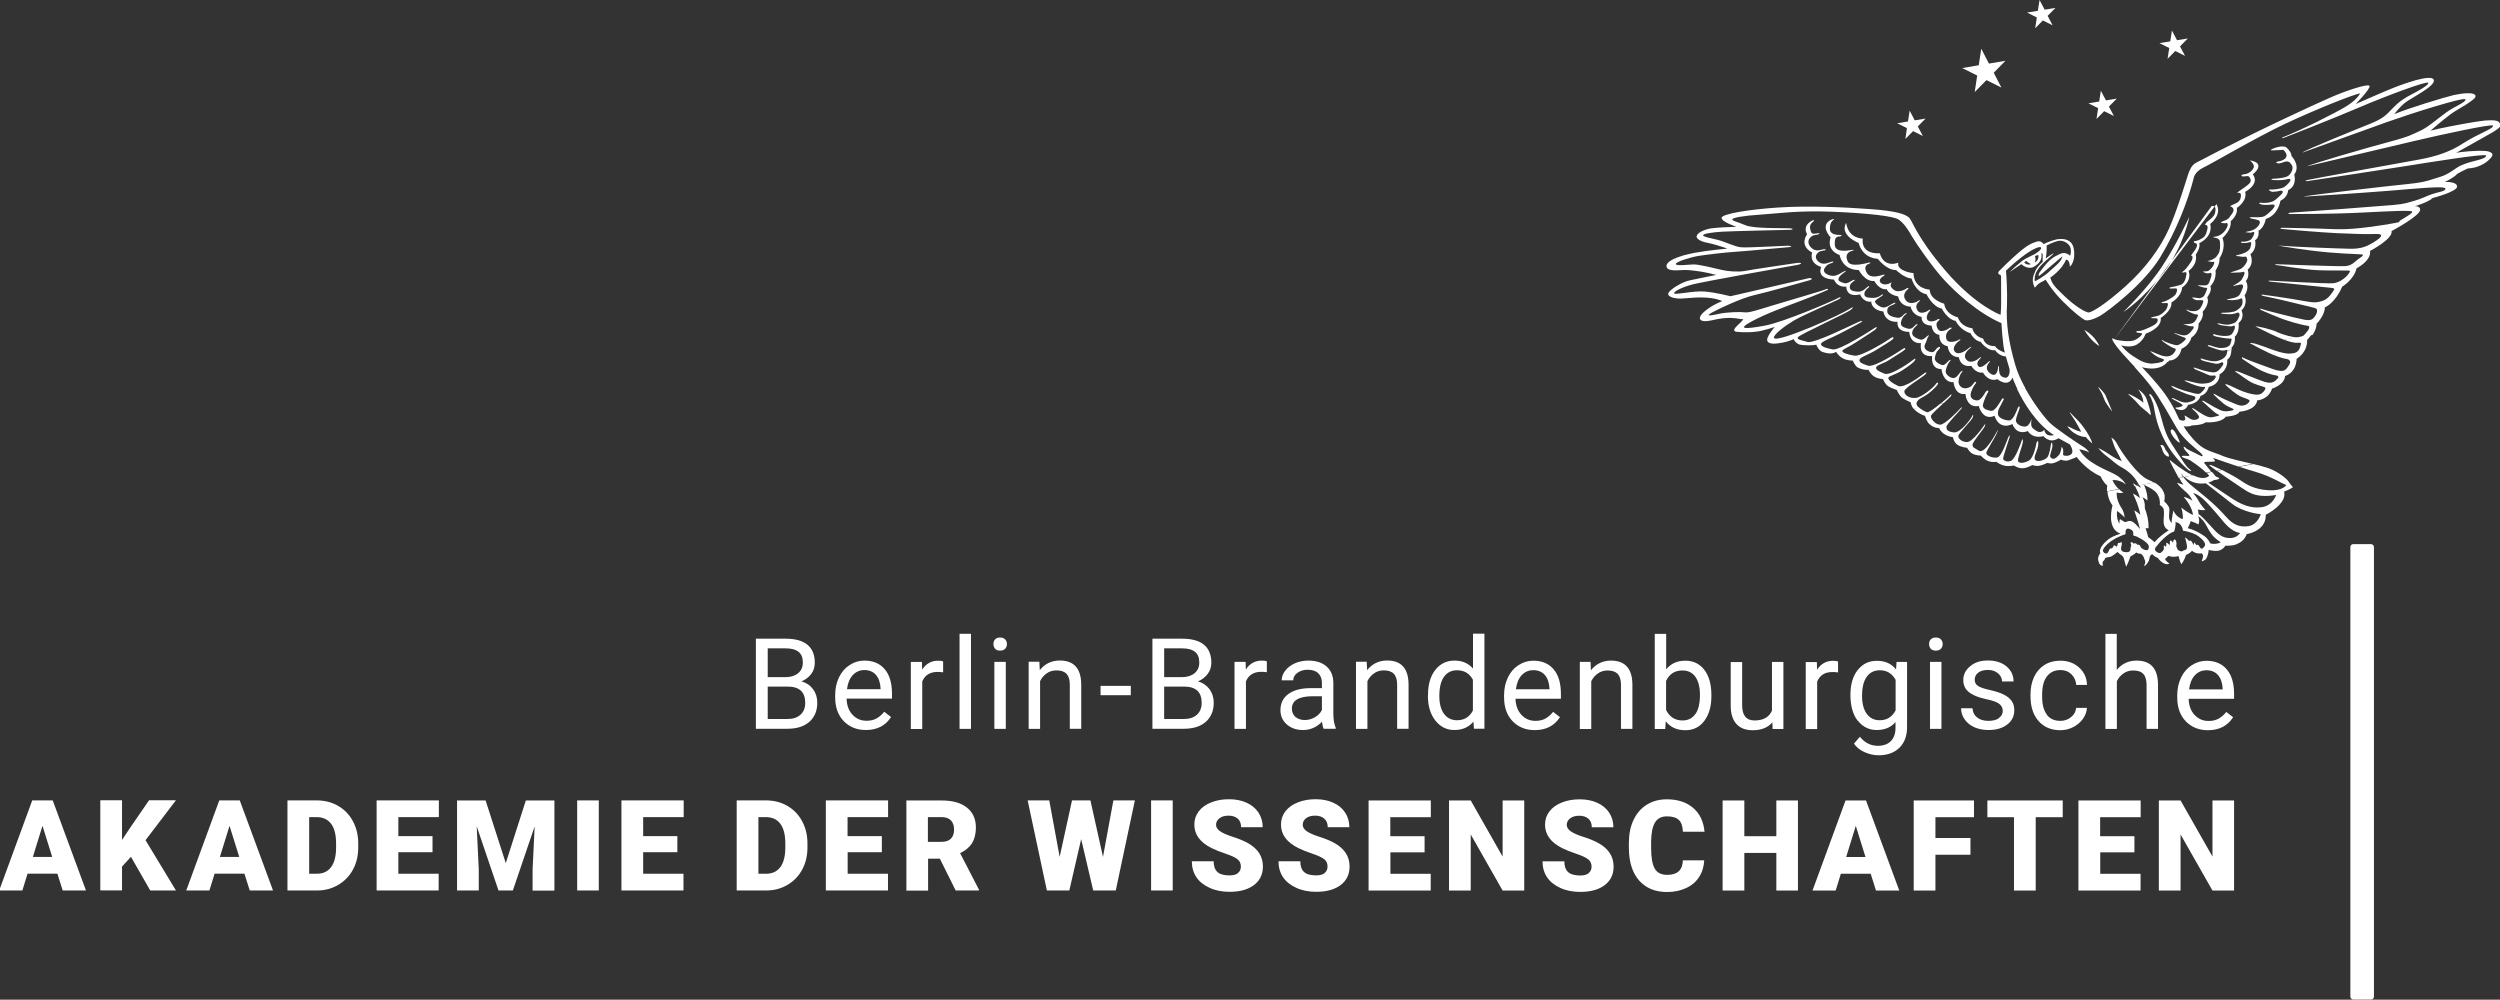 <?xml version="1.0" encoding="UTF-8"?>
<svg id="Ebene_1" data-name="Ebene 1" xmlns="http://www.w3.org/2000/svg" viewBox="0 0 240.58 96.2">
  <rect x="0" y="0" width="240.58" height="96.2" fill="#333333" stroke="none"/>
  <defs>
    <style>
      .cls-1 {
        fill: #fff;
      }
    </style>
  </defs>
  <g>
    <g>
      <path class="cls-1" d="m215.56,51.3s-.28.44-.82.47-.99-.05-1.67-.79c-.68-.74-1.27-1.42-1.51-1.5,0,0,.01-.27-.06-.45,0,0,.43.11.73.05,0,0-.5-.55-.66-.9-.17-.34-.52-.72-.52-.72,0,0,.51,0,1.49,1.09.98,1.08,1.19,1.39,1.51,1.75.32.36.86.89,1.51.99m-4.02-1.63s.38.26.65.69c.27.43.38.75.71,1.15.33.4.8.68.8.68,0,0-.14.12-.47.15-.33.03-.53-.04-.53-.04,0,0-.2-.45-.57-.7-.37-.25-.92-.6-1.6-.76,0,0,.23-.45.28-.68,0,0,.53.17.73.32,0,0,.2-.21,0-.81m-.26,1.76c.45.26.8.62.88.81.09.19.02.32-.08.43-.1.11-.23.25-.38,0-.15-.25-.21-.29-.32-.19l-.21-.28-.08.26s-.11-.27-.22-.38c-.1-.11-.21,0-.21,0,0,0-.19-.26-.39-.36,0,0,.18.61.19.9,0,.29-.15.32-.27.34-.12.02-.15.12-.25.11s-.32-.05-.41-.23c-.09-.19-.13-.32-.09-.41.04-.09-.02-.53-.18-.5-.16.03-.09.18-.15.29,0,0-.16-.23-.25-.19s-.02.29-.08.44c0,0-.19-.22-.27-.23-.09-.01-.03.17-.04.27-.01.11-.05.14-.22-.02-.07.03.02.32-.03.41-.05.08-.22.31-.37.33-.15.02-.66-.21-.4-.56.27-.36,1.12-1.33,1.78-1.52,0,0,.2-.7.11-.89,0,0,.59-.03.74.82,0,0,.75.11,1.2.37m-2.59-.4s-.85.52-1.35,1.14c0,0-.34-.31-.62-.49,0,0-.1-.46-.25-.85,0,0,.23-.04.28.02,0,0,.1-.77-.36-1.98,0,0,.09-.46-.21-1.03,0,0,.36.19.47.32,0,0,.07-.63-.33-1.5,0,0,.93.37,1.23.8.3.43.33.84.29,1.12,0,0,.34.21.38.44.04.23.02.63-.01,1s.04.8.51,1.01m-1.94,1.56c.02.24-.07.35-.22.35-.15,0-.45-.13-.54-.28-.08-.15-.14-.32-.33-.23,0,0-.14-.26-.37-.12,0,0-.16-.26-.3-.08.01.07.11.18.05.33-.06.15-.03.19-.05.28-.02.1-.02.29-.38.29-.36,0-.53-.13-.53-.34,0-.21.12-.39.06-.64-.05,0-.17.12-.33.09-.06.02-.05.26-.15.37,0,0-.19-.18-.26-.13-.07.05-.09.33-.35.29-.11.04-.17.43-.35.48-.18.05-.36-.14-.37-.28,0-.13.41-.97,2.19-1.58,0,0-.07-.48.18-.53.17-.03.51.14.55.34.03.2-.05.34.11.36.16.02.33.1.71.32.38.23.67.48.69.71m13.01-5.29s.7-.27.85-.43c0,0-.29-.32-.41-.53-.12-.21-.93-.94-1.99-1.31-.35-.12-.85-.25-1.39-.38l-1.38.26c.52.17,1.06.34,1.52.47,1.6.46,2.71,1.22,3.02,1.28,0,0-.31.59-1.7.51-1.38-.08-2.13-.55-2.77-.99-.36-.25-1.09-.64-1.71-.96l-.48.09c.4.29.95.68,1.55,1.08,1.11.74,1.59,1.15,2.44,1.28.85.13,1.69-.05,1.69-.05,0,0-.31,1.03-1.39,1.18-1.08.15-2.03-.27-3.06-.97l-2.08-1.39s.38-.14.55-.25c.05,0,.47-.05.49-.16.01-.11-.22-.07-.38-.25-.06-.06-.17-.2-.31-.38l-.5.1c.1.1.18.19.23.28,0,0-.39.46-1.39.02-.05-.02-.1-.05-.15-.07l-.82.16c.36.33,1.04.76,2.04.61l2.55,1.99c1.03.8,2.66.99,2.74.98,0,0-.29,1-1.16,1.15-.86.14-1.5-.14-2.13-.84-.63-.7-1.14-1.22-2.03-1.96-.89-.75-1.51-1.19-1.85-1.57-.11-.12-.19-.23-.26-.34l-.42.08c.16.29.31.54.4.65,0,0-.52-.15-.59-.19-.07-.03.21.37.75.81.54.44.71.91.71.91,0,0-.59-.38-.84-.34.12.09.88,1.04.88,1.72,0,0-.59-.28-1.12-.72,0,0,.23.66.14,1.12,0,0-.6-.14-.89-.83,0,0-.2.88-.16,1.2,0,0-.27-.2-.26-.67.01-.47.07-.57,0-.81-.07-.24-.47-.62-.47-.62,0,0,.13-.4-.01-.78-.11-.3-.34-.68-.93-1.02l-1.42.27c.04.09.08.18.11.27,0,0-.12-.1-.31-.24l-.24.05c.16.31.4.8.47,1.17,0,0-.29-.28-.68-.46,0,0,.54,1.07.72,2.05,0,0-.3-.27-.59-.43,0,0,.45,1.3.56,1.81,0,0-.58-.75-.9-.78-.32-.04-.32.07-.48.1-.16.03-.44-.27-.53-.26-.09.01-.08.31-.06.43,0,0-.34-.41-.24-1.24,0,0,.57.4.71.64,0,0,.03-.43-.29-.93-.33-.5-.5-1.06-.45-1.49,0,0,.28.13.64.01,0,0-.19-.1-.41-.32l-1.13.21c.02.36.13.86.49,1.35,0,0-.65,2.22.77,2.72,0,0-.63.18-1.05.46-.42.28-1.12.99-.89,1.42,0,0-.29.32-.2.7.09.38.2.48.45.51,0,0-.05-.22-.03-.34.02-.12.14-.15.18-.24.05-.09.02-.18.19-.22.16-.04.35-.04.46-.1.11-.06.46-.29.59-.44,0,0,.17.17.31.26.14.09.26.19.31.36.05.17.15.65.23.79,0,0,.1-.16.21-.45.1-.29.21-.54.21-.54,0,0,.22-.07.56-.37,0,0,.07.08.22.11.14.03.19-.03.3.09.11.12.17.2.22.37.05.16.15.27.1.46-.05.19-.12.29-.12.29,0,0,.2-.07.29-.22.09-.14.21-.26.25-.55.04-.3.24-.42.33-.33.09.1.19.21.46.3,0,0,.6.85,1.13.55,0,0-.38-.23-.42-.44,0,0,.23-.19.31-.3,0,0,.24.09.51.09.27,0,.47-.07.47-.07,0,0,.15.61.28.78,0,0,.3-.38.44-.88,0,0,.43-.18.57-.41,0,0,.2.18.49.24.29.06.41,0,.41,0,0,0,.19.08.17.29-.02.21-.14.5-.14.5,0,0,.35-.1.44-.26.1-.16.25-.57.24-.85,0,0,.64.17,1.01.06.36-.11.55-.36.6-.47,0,0,.66.06,1.13-.16.47-.22.73-.46.93-.95,0,0,1.87-.28,1.83-1.86,0,0,2.04-1.02,1.77-2.2"/>
      <path class="cls-1" d="m201.92,37.22s.56.52.7.83.65,1.57.65,1.57c0,0-.55-.69-.73-1.09-.17-.39-.23-.64-.39-.87s-.24-.44-.24-.44m3.86.26s.58.33.8.92c.22.6.38,1.2.4,1.41.02.21-.07.12-.24-.07-.17-.18-.72-.54-.98-.88-.25-.33-.83-.8-.97-.95.2,0,1.24.58,1.48.85,0,0,.02-.59-.5-1.29m1.25.52c.11.14.59.73,1.02,2.38s.76,2.06,1.43,3.09c.68,1.03.91,1.44,1.24,1.68.32.25.11.22-.06.12-.17-.1-1.42-1.23-2.22-2.67-1.07-1.92-1.06-3.3-1.23-3.77-.17-.46-.22-.62-.32-.73-.1-.11.02-.25.13-.11m1.96,3.35c.16-.1.42.33.53.57.11.23.31.66.26.69-.06.03-.38-.23-.61-.55-.23-.32-.34-.61-.18-.7m-1.02,1.49c.07-.05.27.03.32.16.05.13.12.31.3.51.17.2.19.4.14.44-.04.04-.3-.08-.43-.26-.13-.18-.19-.41-.24-.56-.05-.15-.17-.23-.1-.28m-8.75-3.19s.2.24.59.62c.39.38.65.7,1.06,1.32.41.63.52,1.09.52,1.09,0,0-.45-.38-.62-.62,0,0-1.04,0-1.79-1.03,0,0,.04-.04.5.21s.84.31.84.31c0,0-.53-1.03-.86-1.47-.33-.45-.22-.43-.22-.43m14.12,5.66c-.33-.24-.55-.41-.6-.44-.09-.07-.22-.19.06-.11.12.04.54.23,1.02.47l-.48.08Zm-3.66.68c-.36-.64-.79-1.49-.82-1.55-.05-.1-.07-.23.02-.14.09.09,1.18.98,2.14,1.45l-.83.15c-.2-.18-.3-.33-.3-.33,0,0,.05.14.2.36l-.42.07Zm-3.81.71c-.46-1-1.33-1.55-1.75-1.77-.46-.24-.82-.63-1.33-1s-.86-.82-.86-.82c0,0,.52.23,1.14.66.61.42,1.13.6,1.13.6,0,0-.31-.66-.52-1.02-.21-.36-.28-.69-.34-.83l-.14-.4s.3.08.61.7c.31.61,1.89,2.91,2.91,3.33.22.09.41.19.58.29l-1.42.27Zm-.44.08c-.09-.17-.16-.29-.16-.29.15.09.29.18.4.26l-.24.04Zm9.32-13.14c0,.28-.05.76-.4.97,0,0,.14.91-.74,1.42,0,0,.1.95-1.04,1.2,0,0-.14.72-.79.86,0,0-.08.69-1.2.87,0,0-.25.84-1.19.35v-.1c.12.04.56-.05.66-.17.1-.12-.55-.41-.87-.59-.32-.19-.17-.18.03-.11.19.07.82.49,1.36.38.54-.12.71-.26.72-.45.01-.2-.34-.12-1.22-.51-.68-.29-.8-.34-.9-.41-.28-.23-.27-.28-.02-.17.25.11.88.4,1.56.55.67.16.9.3,1.18.01.28-.29.34-.39.32-.49-.02-.1,0,.05-.46-.04-.45-.09-1.37-.46-1.53-.6.22-.05,1.17.33,1.73.31.55-.02.81-.09,1.05-.3.24-.21.3-.4.19-.47-.1-.07-.33.1-.71-.09-.38-.19-.97-.4-1.19-.51-.22-.12-.25-.23-.01-.15.24.08.82.29,1.33.38.51.1.73.1,1.08-.32.35-.42.31-.47.23-.58-.08-.11-.31.2-.74.11-.42-.1-1.11-.22-1.29-.34s-.12-.18.04-.13c.16.05.96.32,1.41.23.45-.09.86-.34.96-.69.04-.16.07-.27.05-.32l.41-.08Zm-6.1,1.13c-.83,1.11-2.51.56-2.51.56,0,0,1.33,1.36,2.2,2.56.87,1.2,1.38,2.47,1.38,2.47,0,0,.11.1.37.12.26.02.26-.25.16-.42-.1-.16.13-.02.52.23.39.25.81.05.87-.11.06-.16-.35-.58-.55-.74-.19-.16-.13-.22.07-.1.2.12.85.6,1.27.75.42.16.66,0,.96-.05.29-.05.17-.13-.05-.23-.23-.1-1.1-.96-1.29-1.1-.19-.14-.14-.22.12-.08.27.14,1.38.87,1.82.93.43.06,1-.06.98-.15-.01-.09-.33-.17-.7-.38-.37-.21-1.07-.91-1.17-1.01-.09-.11-.11-.18.03-.1.13.08.72.42,1.45.72.73.3.96.44,1.32.38.35-.06.62-.34.6-.46-.02-.12-.35-.2-.8-.38-.45-.18-1.28-.9-1.47-1.1-.18-.2.03-.16.97.3.94.46,1.86.67,2.23.58.36-.09.64-.51.59-.63s-.54-.18-1.15-.44c-.6-.26-1.32-.88-1.59-1.02-.26-.14-.18-.2.09-.12.27.08,1.72.72,2.56.99.84.27,1.06-.13,1.25-.3.18-.17.06-.28-.11-.31-.17-.03-.59-.08-1.34-.42-.75-.34-1.82-1.11-1.9-1.16-.08-.05-.12-.25.05-.13.17.12,1.67.67,2.87,1.1s1.28-.02,1.54-.38c.26-.36.05-.57-.27-.6-.32-.04-1.08-.3-1.67-.58-.38-.18-1.01-.5-1.43-.72l.39-.08c.29.09.67.22,1.19.42,1.37.51,1.9.51,2.37.37.47-.14.51-.66.57-.84.06-.18-.19-.12-.46-.12-.2,0-.63-.1-1.19-.3l1.29-.24c.08,0,.14,0,.18-.01.04,0,.07-.02.11-.04l1.09-.21c-.21.31-.42.52-.42.52.04,1.24-1.01,1.82-1.01,1.82-.06,1.39-1.11,1.65-1.11,1.65-.06.86-1.26,1.22-1.26,1.22-.35,1.08-1.42,1.13-1.42,1.13-.15,1-1.71,1.09-1.71,1.09-.17.43-1.32.48-1.32.48-.46.65-1.94.54-1.94.54-.31.29-1.33.3-1.33.3-.24.16-.78.08-.78.08.1.23.71,1.11,1.44,1.75.73.64,1.46.73,2.33,1.11.58.25,1.81.51,2.88.77l-1.38.25c-1.26-.41-2.45-.84-2.45-.84,0,0,.24.28.17.34-.07.05-.55.02-.81.04-.26.02-.21.11-.21.11.11.13.43.53.68.84l-.5.09c-.48-.49-1.34-1.06-1.52-1.18-.22-.14-.81-.24-.8-.38,0-.14.67.02.71-.07.04-.1-.32-.4-.45-.59-.12-.19-.16-.4.09-.17.25.23.66.36,1.28.69.61.33.34-.07.05-.31-.28-.24-1.6-1.27-2.17-2.25-.57-.98-1.58-2.84-2.5-4.05-.46-.6-1.03-1.26-1.55-1.83l3.19-.6Zm-23.96,4.45c.24.21.58.38.75.45.17.06.78-.39,1.31-.83l.3-.05c-.53.49-1.17,1.08-1.21,1.22-.07.24.4.85.88.86.48,0,1.78-1.37,1.93-1.55.15-.18.23-.16.12,0-.11.17-1.44,1.51-1.44,1.74,0,.23.01.45.68.55s1.69-1.34,1.77-1.52c.08-.18.17-.32.1.03-.08.34-1.41,1.57-1.41,1.84,0,.27.35.58.85.58.5,0,1.5-1.4,1.61-1.57.11-.17.19-.24.1.03-.09.27-1.21,1.53-1.19,1.8.02.27.05.23.63.58.57.34,1.72-1.8,1.79-2.01.08.3-1.08,1.92-1.09,2.21-.01.29.63.53,1.06.44.42-.09.94-1.68,1.04-1.91.1-.23.23-.34.12.02-.1.36-.67,1.92-.6,2.06.07.14.39.33.78.14.39-.19.94-1.71.99-1.9.06-.19.12-.25.13.05,0,.3-.55,1.66-.47,1.89.08.23.51.23,1.02-.03s.75-1.71.75-1.71c0,0,.18-.47.18.06,0,.63-.48,1.2-.33,1.52.15.32.95.08,1.18-.18.23-.26.33-1.02.35-1.22.03-.2.12-.37.16-.01.04.36-.31,1.03-.21,1.17.29.39.6.07.82-.17.22-.23.27-.81.27-.81.27.27.1.71.16.8.06.09.61.15.82-.14.21-.29-.18-.88-.18-.88l-1.1-.6c-.86.57-1.44-.2-1.44-.2-1.13.28-1.5-.49-1.5-.49-1.15.45-1.49-.67-1.49-.67-1.37.62-1.72-.8-1.72-.8-1.16.53-1.52-.94-1.52-.94-.73.14-1.04-.32-1.18-.71l.47-.09c.08.13.23.23.49.26.29.03.5-.22.66-.47l.31-.06c-.16.35-.38.88-.35,1.08.05.26.35.38.77.46.42.08.96-1.01,1.06-1.14.1-.14.23-.04.15.08s-.05.14-.26.51c-.21.37-.31.57-.27.89.04.33.62.57,1.06.58.44,0,.75-1,.85-1.21s.21-.17.17.03c-.04.2-.31.73-.35,1.15-.04.41.61.68.95.61.34-.07.5-.6.56-.73-.15.82.06.88.45,1.15s.69-.01.77-.1c.11.76.92.51.92.51-1.73-1.12-2.92-3.14-3.53-4.41l.75-.13c.86,1.56,1.95,2.94,2.39,3.36.65.62,2.63,1.93,3.17,2.27s.61.59.61.59c-.26-.2-.95-.32-.95-.32.64,1.31,2.67,2,3.44,2.42.77.43,1.05.96,1.05.96-.69-.52-1.29-.4-1.29-.4.16.38.4.66.6.85l-1.13.21c-.02-.34.03-.55.03-.55-.4-.3-.65-.89-.65-.89-1.37-.59-2.3-1.85-2.3-1.85,0,0-.43.19-.78.31-.34.12-.72-.06-.72-.06,0,0-.43.25-.74.34-.32.08-.56-.03-.56-.03,0,0-.52.25-.84.29-.33.04-.62-.08-.62-.08,0,0-.59.34-1.03.31-.44-.03-.74-.27-.74-.27,0,0-.46.12-.92.02-.45-.1-.77-.37-.77-.37,0,0-.38.08-.78-.07-.4-.14-.72-.53-.72-.53,0,0-.48,0-.82-.19-.33-.2-.5-.56-.5-.56,0,0-.55-.04-.92-.28-.37-.24-.44-.74-.44-.74,0,0-.43-.03-.82-.29-.39-.25-.52-.59-.52-.59,0,0-.49.05-.96-.41-.24-.23-.4-.76-.4-.76-.19-.06-.64-.24-.99-.59-.04-.04-.07-.07-.1-.11l.54-.1Z"/>
      <path class="cls-1" d="m219.18,31.97c-.65-.3-1.97-.61-2.14-.55.13.04,1.27.65,2.13,1.02.23.1.44.18.64.26l1.29-.23c-.45,0-1.36-.24-1.92-.49m-2.68,1.05s.2.1.43.21l.39-.08c-.48-.15-.71-.18-.82-.13m-3.91.32c.27.09,1.15.47,1.48.37.17-.05.26-.06.28,0l.41-.07c0-.12-.01-.2-.01-.2.42-.4.31-1.06.31-1.06.47-.37.37-1.31.37-1.31.64-.53.27-1.21.27-1.21.68-.63.3-1.44.3-1.44.54-.83.12-1.38.12-1.38.41-.45.18-1.1.18-1.1.68-.6.26-1.49.26-1.49.68-.52.45-1.34.45-1.34.45-.26.33-.92.33-.92.57-.29.7-1.13.7-1.13,1.22-.37,1.41-1.75,1.41-1.75.74-.35.74-1.01.74-1.01.92-.47.59-1.5.59-1.5.64-.89-.27-1.8-.27-1.8.01-.27-.19-.53-.45-.79s-.99-.06-1.3.07c-.31.13-.27.2-.06.18.21-.02.27.01.7-.03.43-.04.33-.03.5.17.17.2.19.42.04.61-.15.19-.52.3-.72.32-.19.02-.25.13-.05.17.2.04.29,0,.64-.12.36-.12.52-.04.73.29.21.33-.05.81-.32,1.03-.28.23-1.29.29-1.46.29-.17,0-.29.09-.02.12s.73.03,1.08-.02c.35-.04.46-.15.58-.04s-.34.59-.6.75c-.26.16-1.06.25-1.27.23-.21-.02-.26.06-.03.16.23.1.13.05.47.04.34-.01.49-.16.67-.05.18.11-.23.45-.65.82-.42.37-1.23.33-1.41.3s-.26.07-.04.14c.22.07.28.07.65.07.36,0,.64-.12.7.06.06.19-.66.85-.97,1.02-.32.17-1,.09-1.24.1-.24.01-.24.07-.04.13.21.06.63.09.78.22.14.13,0,.48-.39.76-.38.27-.79.24-.96.33.17.02.16.03.42.05.26.02.4-.16.44-.01.04.14-.2.59-.34.69-.13.1-.58.23-.77.19-.19-.04-.25.12-.02.12.23,0,.29.03.59-.05.3-.08.29,0,.17.48-.12.49-1.03.69-1.22.73s-.24.1-.03.11c.21,0,.44.09.66.06.22-.04.19-.03.28.21.09.24-.32.79-.61.95-.29.15-.81.27-1.01.35.17.05.44,0,.83,0,.39,0,.43-.13.51-.02.08.11-.05.35-.22.66-.18.3-.63.5-.87.64.13.04.15-.02.33-.04.18-.01.44-.15.59-.05s-.02.43-.23.87c-.21.44-.96.42-1.29.56.13.07.2,0,.41.04.22.04.78-.05.93-.14.15-.09.18.02.18.35,0,.33-.26.59-.58.79-.31.2-1.02.22-1.28.21-.26,0-.25.12-.04.11.21,0,.58.07.95.02.37-.05.48-.22.6-.1.13.12.06.34-.13.66-.19.32-.45.36-.76.44-.3.08-.75-.04-1.01-.09-.26-.05-.19.02-.03.1.16.08.69.14,1.03.17.34.03.44-.14.49-.04.05.1.05.23-.12.56-.17.33-.3.38-.7.41-.4.02-.89-.08-1.08-.15-.19-.07-.26.07-.03.16.22.08,1.16.26,1.46.24.3-.02.16.13.08.47-.08.34-.56.44-.92.44-.36,0-.89-.2-1.07-.26-.18-.06-.33.04-.05.13m.22-13.53c.13-.06.39.05.37.3-.02.25.02.51-.4.88-.41.37-.46.31-.62.63.15-.02.31.08.25.35-.07.27-.12.69-.46.91-.35.22-.57.28-.75.3-.19.02-.1.18.02.19.12,0,.26.14.12.44-.14.31-.47.61-.51.81.1-.05.2.06.1.34-.1.28-.63.97-.82,1.09-.19.12-.17.2.01.15.18-.05.31-.06.26.19-.05.25-.12.89-.61,1.02-.49.13-.61.17-.82.19s-.3.15-.04.15c.26,0,.48-.05.55.03.06.08-.01.47-.25.67-.24.2-.79.53-1.04.57s-.23.15,0,.13c.22-.02.42-.03.43.06.01.09-.03.44-.28.69-.28.28-.5.46-.87.52-.37.06-.63.16-.37.18s.48-.01.51.06c.03.07.13.37-.43.66-.57.29-1.12.53-1.38.51-.26-.02-.28.12-.12.16.16.04.47.03.46.12,0,.09-.31.43-.77.62-.46.19-1.73,0-1.95-.13-.23-.14-.19-.03-.09.19m0,0c.1.21.47.71.95,1.25.24.27.7.76,1.21,1.32l3.19-.59s.04-.06.07-.1c0,0,.92.06,1.18-1.13,0,0,.74-.26.95-1.08,0,0,.73-.42.69-1.35,0,0,.53-.54.4-1.14,0,0,.72-.72.43-1.38,0,0,.52-.66.3-1.06,0,0,.62-.56.5-1.52,0,0,.41-.54.39-1.18,0,0,.66-.93.28-1.95,0,0,.9-.76.79-1.61,0,0,.72-.57.59-1.28,0,0,1.05-.67.8-1.55,0,0,1.45-.73.74-1.68,0,0,1.39-1.08-.29-1.35.12.09.49.43.37.71-.12.28-.47.59-.9.63-.43.04-.26.23-.09.21.18-.01.43-.06.51-.01.08.05.3.33.14.59-.15.27-1.07.81-1.27,1,.16-.03.4-.04.39.25-.01.29-.1.58-.49.76-.39.19-.38.14-.56.29.19.03.53.24.19.71-.34.47-.34.5-.65.63-.31.13-.38.15-.44.23.11,0,.33.11.57.02,0,0,.25.07-.02.54-.27.47-.63.69-.97.76-.34.07-.42.04-.22.1.2.06.52.08.56.4.04.31.04.91-.13,1.15-.17.24-.17.33-.46.5-.29.17-.48.2-.62.22.17.05.51.12.62.07.1-.05.04.24-.08.43-.12.18-.35.46-.55.48-.21.02-.33.02-.43.04.12.06.39.26.77.11,0,0,.16.03.02.45-.13.41-.22.71-.45.75-.22.04-.67-.02-.84.01.13.08.72.26.84.24.13-.02.09.12.03.25-.06.13-.18.55-.38.64-.2.08-.15.14-.53.08-.38-.06-.4-.05-.49-.02.11.08.25.24.58.24.33,0,.57-.06.49.19-.08.25-.25.72-.61.82-.36.1-.72.02-.87-.07-.14-.09-.19-.02-.02.09.17.11.72.36.86.34.15-.02.19.04.08.27-.1.23-.25.51-.55.6-.31.08-.69.06-.83.06.13.05.72.24.89.21.17-.03.18.14.08.25-.1.11-.36.58-.77.62-.42.04-.86-.25-1.07-.21.12.05.86.39,1.01.42.15.04.16.12.06.24-.1.12-.51.49-.78.5-.27.01-1.18-.32-1.35-.46-.16-.14-.14-.02-.02.09.12.11.8.56,1,.63.2.07.34.06.19.33-.16.27-.43.54-.96.48-.52-.06-1.2-.47-1.46-.5.1.09.43.4.77.57.34.16.56.18.58.27.02.1-.28.31-.69.35-.41.04-1.06.06-1.79-.4-.73-.45-.98-.59-1.66-1.35,0,0,.9.3,1.54-.08.64-.38.84-1.04.84-1.04,0,0,1.58-.51,1.45-1.52,0,0,1.11-.67,1.03-1.49,0,0,.94-.48,1.03-1.44,0,0,.97-.59.62-1.59,0,0,.89-.58.69-1.57,0,0,.48-.65.34-1.1,0,0,1.35-.58,1.05-1.85,0,0,1.19-.88.6-1.91m-2.61,1.21s-1.15,2.56-2.62,4.79c-1.47,2.22-3.73,4.38-3.73,4.38,0,0,1.78-1.05,3.92-3.86,1.92-2.51,2.43-5.31,2.43-5.31m-10.11,10.9c.69,1.15,1.45,1.55,1.45,1.55-.48-1.08-1.45-1.55-1.45-1.55m-9.51,6c-.06.09-.12.21-.21.33l.31-.05c.05-.11.1-.21.14-.26.13-.22-.08-.27-.24-.02m-3.07-.96s.11,1.28,1.15,1.12c0,0,.01.22.1.48l.47-.08c-.06-.09-.08-.2-.08-.31,0-.27.29-.88.46-1.06.17-.18.03-.26-.1-.13-.13.13-.24.46-.75.55-.51.09-.78-.34-.77-.64,0-.3.15-.7.31-.88.15-.18.07-.22-.1-.06-.17.16-.39.65-.76.6-.37-.06-.75-.4-.68-.73.07-.33.23-.72.38-.86.16-.15.08-.22-.1-.07s-.38.5-.67.4c-.29-.1-.74-.34-.65-.72.09-.38.12-.52.36-.75.23-.24.14-.34-.08-.21-.22.13-.29.49-.62.45-.32-.04-.84-.3-.61-.76.22-.46.19-.6.31-.73.13-.13.06-.18-.1-.06-.16.12-.39.44-.71.33-.32-.11-.77-.29-.74-.65.03-.35.27-.53.43-.69.15-.16.06-.19-.09-.08-.15.12-.35.5-.78.37-.43-.12-.7-.24-.64-.6.06-.36.27-.65.46-.76.19-.11.11-.15-.06-.08-.17.07-.34.46-.75.4-.4-.07-.97-.18-.97-.65,0-.47.31-.47.62-.63.31-.16.16-.22-.06-.11-.22.11-.64.44-.97.4-.34-.03-.88-.47-.75-.63.12-.16.52-.37.67-.49.15-.12.09-.2-.07-.08-.16.12-.42.3-.93.28-.52-.02-.71-.11-.71-.38,0-.27.21-.46.37-.58.16-.12.11-.26-.09-.09s-.5.51-.99.45c-.49-.05-.72-.17-.69-.49s.26-.42.41-.54c.15-.12.04-.13-.09-.09-.13.04-.56.41-.87.3-.31-.11-.62-.18-.53-.45.09-.27.36-.44.56-.59.2-.15.19-.2-.06-.08-.25.12-.66.44-1.06.42-.4-.02-1.06-.29-.79-.73.27-.44.52-.43.71-.51.2-.08.21-.17-.03-.12-.25.06-.65.29-1.03.14-.39-.15-.63-.59-.4-.88.22-.29.43-.3.7-.34.26-.04.17-.16-.07-.12-.23.04-.55.21-.93.02s-.68-.7-.39-1.07c.29-.36.51-.3.77-.36.26-.06.2-.17-.02-.13-.22.04-.54.14-.63-.17-.09-.3-.18-.62.17-.9.34-.29,0-.2-.19-.07s-.74.53-.34,1.23c0,0-.83,1.07.49,1.77,0,0-.4.97.87,1.39,0,0-.58,1.11,1.23,1.21,0,0,.22.75,1.18.68,0,0-.06,1.08,1.33.74,0,0,.23.76,1.07.71,0,0-.02.79,1.17.94,0,0,.1,1.05,1.36.99,0,0-.19.97,1.13.97,0,0,.03,1.16,1.13,1.08,0,0-.31,1.33,1.07,1.25,0,0-.2,1.26.9,1.25,0,0,.12,1.34,1.19,1.26m-.39,1.29c-.06.06-.44.41-.87.77l.3-.06c.34-.31.63-.58.68-.66.13-.2.01-.2-.12-.06m9.59-11.92c-.68.6-1.4.94-1.4.94-.15-1,.82-1.75,1.12-2.04.3-.29.7-.59.68-.64-.02-.06-.75.47-.75.47.12-.52.09-1.24.09-1.24,0,0,.65-.36,1.16-.45.51-.09,1.08.33,1.15.73.07.4-.05.7-.05.7-.57-.45-.84-.25-1.47.08-.62.33-1.23,1.2-1.44,1.49-.21.29-.09.39-.09.39.2-.12,1.62-1.39,1.89-1.6.27-.21.36-.3.36-.3-.05.45-.58.87-1.26,1.46m-1.05-1.57s.11.46-.35.72c0,0,.16-.31.02-.61,0,0,.14-.13.33-.11m-.7.86c-.44.16-.66-.17-.66-.17l.19-.14c.13.16.47.31.47.31m45.1-13.56c-.11-.28-.62-.32-1.39-.26l-.48.06h0c-.19.03-.42.06-.61.09h0c-1.34.22-3.38.61-4.18.83,0,0,1.14-1,1.93-1.58.36-.27.93-.59,1.42-.89,0,0,0,0,0,0,.25-.16.45-.28.77-.54.15-.13.23-.25.21-.35-.03-.11-.14-.17-.3-.21-.08-.01-.16-.03-.24-.03-.04,0-.08,0-.12,0-.05,0-.11,0-.17,0-.04,0-.07,0-.11,0,0,0,0,0,0,0-.22.01-.47.05-.76.1-.15.03-.29.05-.42.08-.78.18-4.37,1.26-5.69,1.83,0,0,.44-.63,1.03-1.1.59-.47,3-1.62,2.76-2.21-.24-.59-2.99.41-4.16.89-1.17.48-3.35,1.45-3.35,1.45,0,0,1.47-1.51,1.33-1.75-.14-.24-2.3.46-3.9,1.18-1.6.71-6.83,3.08-12.78,6.21-.43.23-.61.66-.76,1.08-.14.42-1.07,3.52-1.86,5.28-.79,1.76-2.18,3.75-4.2,5.55-2.02,1.8-3.18,2.45-3.49,2.5-.31.05-1.44-.68-2.34-1.55-.9-.87-1.2-1.13-1.39-1.8,0,0,1.13-.75,1.51-1.72,0,0,.33-.09.38.66,0,0,.59-.46.37-1.72-.21-1.26-1.7-.89-1.7-.89,0,0-.58.14-1.21.44,0,0-.21-.37-.64-.24-.43.13-.87.3-1.75,1.06-.88.77-1.5,1.38-1.84,1.73-.34.34.08.39.13.48.04.08,0,.71.02,1.9.02,1.19-.05,1.88-.05,1.88,0,0-2.37-.83-5.3-4.24-2.93-3.42-3.18-4.9-3.57-5.17-.39-.27-1.02-.57-3.63-.76-2.61-.2-6.09-.34-8.84-.16-2.75.17-5.51.61-5.51,1,0,.39,1.43.86,1.43.86,0,0-1.82.05-2.45.15-.63.11-1.33.41-1.38.76-.05.35.73.59,1.14.65.4.07,1.5.41,1.81.54,0,0-1.85.16-3.13.4l-.52.11-.65.16s0,0,0,.01c-.87.26-1.58.61-1.55,1.01.03.46.79.41,1.43.38h0c.41-.03.72,0,.72,0h0c.68.05,1.71.2,2.64.46,0,0-1.59.31-2.54.52l-.3.08h0s0,0,0,0c-.26.09-.49.2-.59.25h0c-.67.34-1.25.8-1.2,1.01.05.23.48.41,1.17.42,0,0,0,0,0,0l.88-.06c1.03-.1,2.31-.09,3.16.3,0,0-.68.24-1.37.73-.69.49-.85.81-.77,1,.08.2.44.27,1.16.11.73-.17,1.27-.24,1.86-.22.59.02.9.15,1.14.11,0,0-.1.2-.46.51-.35.32-.63.65-.2.71.43.06,1.68.1,2.5-.12.82-.21,1.19-.35,1.19-.35,0,0-.93,1.05-.7,1.39.22.34.93.22,1.51.11.58-.11.99-.32.99-.32,0,0,.22.42.59.52.36.1,1.48.1,1.59,0,0,0,.25.61.63.72.38.12.9.24,1.29-.02,0,0,.22.39.61.61.4.22.78.22.99.23,0,0,.22.51.47.66.25.15.75.27,1.05.23,0,0,.18.42.55.65.37.23.84.24.84.24,0,0,.13.33.35.57.22.25.97.47.97.47,0,0,.18.38.39.64s.95.55.95.55c0,0,.03.31.28.63l.54-.09c-.18-.15-.3-.33-.24-.5.13-.38.6-.48,1.11-.86.51-.39.77-.69.91-.88.13-.19-.03-.28-.17-.05-.14.24-1.34,1.3-1.98,1.34-.64.05-1.1-.34-1.05-.67.05-.32,1.78-1.35,2.01-1.59s.07-.24-.12-.1c-.19.14-1.89,1.48-2.5,1.2-.61-.28-.99-.62-.93-.79.06-.18.72-.3,1.34-.71.63-.41,1.11-.77,1.21-.96.1-.18.05-.22-.11-.09-.16.13-2.19,1.63-2.83,1.37-.65-.27-.87-.43-.77-.64.1-.21.73-.35,1.19-.65.46-.3,1.38-.85,1.54-1.01.15-.16,0-.21-.14-.11-.15.1-2.77,1.87-3.41,1.64-.64-.22-.87-.35-.79-.59.08-.24.8-.44,1.53-.88.73-.44,1.55-.95,1.67-1.08.13-.13.02-.27-.17-.12-.18.15-2.83,1.83-3.54,1.71-.71-.12-1.25-.32-1.14-.49.11-.17.57-.31,1.29-.79.72-.48,1.77-1.11,1.93-1.29.15-.18.05-.23-.12-.1-.17.13-3.39,2.2-4.04,2.07-.66-.13-1.2-.31-1.12-.55.08-.24,1.08-.59,1.74-.94.67-.35,1.79-.93,2.04-1.08.25-.15.29-.26-.12-.1-.41.16-4.33,2.15-4.97,1.95-.64-.2-1.03-.21-.92-.45.11-.24,4.73-2.33,5.11-2.65.29-.25.2-.31-.08-.11-.28.2-2.12,1.11-3.8,1.8-1.68.69-3.45,1.32-3.53,1.01-.08-.3,1.07-1.16,1.91-1.66.84-.5,3.95-1.84,4.28-2.02.33-.18.28-.32-.05-.13-.33.19-5.14,2.3-7.07,2.65-1.93.35-2.63.34-1.19-.43,1.44-.77,3.08-1.35,4.68-1.96,1.63-.62,2.15-.86,2.46-.99.31-.13.19-.24-.09-.11-.28.14-3.48,1.05-5.01,1.52-1.54.47-2.34.74-2.72.68-.39-.06-1.77-.02-2.47.14-.7.16-1.45.29-.7-.12.75-.41,2.86-1.4,4.09-1.68,1.24-.28,4.87-1.3,5.31-1.43.44-.14.08-.25-.11-.19-.19.06-6.73,1.54-7.51,1.73,0,0-1.34-.35-2.45-.45-1.1-.1-2.94.36-2.97.17-.03-.19.79-.6,1.79-.86,1-.26,9.3-1.74,9.99-1.86.69-.12.47-.26.03-.2-.44.06-4.37.64-5.02.77-.64.12-1.69.03-2.2-.1-.52-.12-2.19-.54-2.7-.53-.51.01-1.71.18-1.73-.04-.02-.22,1.53-.68,2.19-.78.66-.1,2.39-.33,3.73-.41,1.34-.09,4.3-.39,4.85-.42.55-.03.37-.15,0-.15-.38,0-3.92.21-4.5.15-.58-.05-1.56-.55-2.26-.72-.71-.17-1.36-.28-1.38-.43-.02-.15.84-.29,1.81-.35.97-.06,6.23-.17,6.55-.18.32,0,.36-.12-.01-.15-.37-.03-3.48.06-4.27-.29-.8-.35-1.31-.41-1.27-.57.03-.16,1.09-.35,2.67-.45,1.58-.1,3.6-.42,7-.28,3.4.14,5.85.42,6.33.75.48.33.84.84,1.28,1.61.45.77,1.98,2.97,3.07,4.16,1.09,1.19,3.25,3.21,5.55,4.2,0,0,.12,2.26.33,2.84,0,0-.77-.26-.94-.63,0,0-.91.09-1.16-.73,0,0-.84-.16-1.03-.99,0,0-1.05-.06-1.4-1.05,0,0-1.16-.24-1.31-1.31,0,0-1.39-.37-1.39-1.35,0,0-1.55-.07-1.56-1.59,0,0-1.66-.17-1.47-1.01,0,0-1.34.59-1.78-.91,0,0-1.82.2-1.64-1.41,0,0-1.37.03-1.59-1.5,0,0-.78,1.04,1.2,1.93,0,0,.28,1.42,1.84,1.52,0,0,.83,1.1,1.76,1.08,0,0,.74.75,1.49.82,0,0,.34,1.3,1.44,1.51,0,0,.58,1.22,1.47,1.38,0,0,.54,1.06,1.33,1.18,0,0,.44.92,1.42,1.18,0,0,.37.75.98.83,0,0,.67.94,1.4.81,0,0,.34.56,1.04.61,0,0,.2.75.32,1.11.12.36-.04,1-.4.93-.36-.08-.62-.18-.59-1.08,0,0-.08-.14-.08.06,0,.2-.13,1-.67.67-.54-.33-.52-.78-.15-1.15.09-.09-.02-.13-.1-.04-.08.09-.74.73-.98.44-.24-.29.01-.56.19-.76.18-.2,0-.12-.08-.05-.08.07-.77.64-1.21.23-.45-.41-.03-.89.28-1.13.31-.25.02-.15-.1-.04-.12.11-.94.78-1.33.36-.39-.42.29-1,.44-1.08.15-.09.06-.18-.07-.08-.13.1-.96.4-1.16.01-.2-.39.01-.83.34-1.02.33-.19-.05-.19-.1-.12-.05.07-.84.56-1.1.09s-.08-.68.09-.82c.17-.13,0-.2-.12-.1-.12.1-.71.33-.95.07-.24-.26.06-.75.2-.89.14-.14.03-.16-.1-.06-.13.1-.77.46-1.06.04-.3-.42-.03-.75.13-.87.16-.12.07-.19-.07-.08-.15.12-.83.44-1.2-.04-.37-.48-.02-.9.17-1.05.19-.15,0-.2-.12-.09-.12.11-.79.42-1.17.15-.38-.27-.38-.49-.3-.63.08-.14.05-.14-.1-.04-.15.1-.55.21-.83.02-.27-.19-.2-.46.21-.71.16-.1.12-.17-.08-.11-.2.06-1.15.4-1.5-.14-.35-.54-.14-.82.16-.92.3-.1.1-.15-.05-.11-.14.04-1.66.47-1.96-.08-.3-.55-.08-.92.34-1.04.42-.12.13-.13-.03-.1-.16.03-1.54.33-1.58-.5-.04-.84.26-.77.51-.81.25-.04.17-.15-.05-.14-.22,0-.91-.03-.93-.54-.02-.51.16-.77.31-.88.15-.12.1-.15-.12-.07s-1.15.51-.12,1.74c0,0-.5,1.16.87,1.69,0,0,.21,1.43,1.84,1.44,0,0,.59,1.15,1.49,1.05,0,0,.47.9,1.2.79,0,0,.15.52,1.1.7,0,0,.11.93,1.2.98,0,0,.12.82,1.06.99,0,0-.13.78.96.84,0,0,.06.82.75.88,0,0-.11.94.8,1.1,0,0,.05,1.02,1.07,1.06,0,0,.11.99,1.2.83,0,0,.4.75,1.12.64,0,0,.51.96,1.39.64,0,0,1.02.86,1.45-.15,0,0,.17.46.49,1.15l.75-.13c-.4-.73-.76-1.5-.97-2.23-.65-2.26-.9-3.99-.8-5.78.05-.95-.05-3.07-.1-3.3.06-.02.49-.51,1.47-1.27,1.11-.86,1.82-1.12,1.91-.95.09.17-.4.5-.62.63-.22.13-.88.4-1.16.62-.28.21-.98.81-1.23,1.1,0,0,.88-.62,1.11-.76,0,0,.65.64,1.3.2.65-.44.68-.81.63-1.25,0,0,.13-.05.13.22,0,.27-.03.47,0,.61,0,0-.55.47-.7.86-.15.39-.46.85-.06,1.63,0,0,.27-.35.51-.48l.54-.29s.54.97,1.63,2.07c1.09,1.1,1.91,1.7,2.14,1.81.23.11.84-.05,1.5-.43.66-.38,4.17-3.01,5.76-5.63,1.58-2.62,2.63-5.37,3.2-7.55,0,0,.03-.62.94-1.06.91-.44,5.01-2.86,7.84-4.2,2.82-1.33,6.64-2.87,7.25-2.94-.09.12-.32.64-1.47,1.32-1.15.68-4.26,2.24-6.04,2.93,0,0-.07.12.23,0,.3-.11,4.66-1.82,7.21-2.91,2.55-1.09,6.54-2.58,6.62-2.36s-1,.8-1.61,1.12c-.61.31-1.2.67-1.85,1.37-.65.7-1.01,1-2.15,1.46-1.14.46-6.4,2.58-6.51,2.77.14-.04,5.86-2.13,8.17-2.95,2.31-.82,7.48-2.46,7.53-2.17s-.97.61-1.86,1.26-1.79,1.45-2.5,1.76c-.7.31-.92.52-2.93,1.05-2.01.53-7.79,2.21-7.92,2.36.12-.02,7.29-1.72,10.2-2.41,2.92-.69,7.58-1.69,7.66-1.5.08.2-.75.55-1.68,1.02-.93.47-1.49.91-2.12,1.22-.63.3-1.6.72-3.33,1.03-1.73.31-10.54,1.9-10.76,1.97-.22.07-.16.12.02.1.18-.01,6.46-.98,9.3-1.42,2.84-.45,7.85-1.26,7.9-1.04.05.22-.56.38-.87.46-.32.08-1.1.27-1.62.53s-1.06.81-1.95,1.07c-.89.26-1.27.5-3.07.68-1.8.18-9.89,1.1-10.06,1.22.13,0,5.66-.36,8.25-.57,2.59-.21,5.39-.5,5.41-.21.02.28-.7.33-1.28.53-.58.2-.97.44-1.66.63-.69.19-.88.31-2.07.42-1.19.11-9.59.73-9.9.74s-.22.14,0,.13c.22,0,3.99.01,6.86-.14,2.87-.15,4.82-.24,4.86-.09.04.14-.5.45-1.02.76-.52.31.09.18-.52.31-.61.13-3.97.7-5.78.62s-4.93-.14-5.18-.14c-.26,0-.23.1-.01.12.22.02,3.68.33,5.27.4,1.6.06,2.43.1,3.15.09.72-.02,1.03-.04,1.09.1.05.14-.19.38-.8.74-.6.36-1.15.59-2.2.57-1.04-.02-5.48-.18-6.9-.31.17.05,2.63.46,4.82.66,2.19.19,3.31.14,3.33.24.02.1-.08.16-.42.39-.34.22-.59.64-1.26.69-.67.05-5.93-.16-6.59-.18-.24,0-.23.08,0,.09.23,0,2.52.44,4.07.49,1.55.06,2.92-.02,2.95.06.03.08-.16.38-.41.6-.25.22-.65.53-1.2.59-.55.06-5.79-.24-6.06-.25-.27-.01-.15.07-.02.09.14.02,5.65.58,5.88.6.23.02.39.07.26.23-.12.16-.46.83-1.09,1.03-.63.2-.86.18-2.12-.05-1.26-.23-3.38-.52-3.59-.55s-.21.08,0,.12c.2.04,1.62.33,2.84.64,1.21.31,2.18.48,2.29.6.11.12.07.42-.1.65-.17.23-.29.55-1.05.4-.76-.14-3.93-.94-4.14-1.04-.21-.1-.12.08-.03.11.1.03,1.58.72,2.48,1,.89.29,1.74.49,1.99.51.24.02.16.26.07.4-.09.12-.38.55-.68.69l1.09-.21c.2-.3.39-.69.38-1.07,0,0,.8-.79.8-1.58,0,0,.95-.35,1.67-1.99,0,0,1.14-.68,1.38-1.77,0,0,1.43-.71,1.3-1.67,0,0,2.23-1.16,2.07-1.91,0,0,2.79-1.48,2.75-2.07-.02-.37-.51-.32-.51-.32,0,0,1.33-.4,1.71-.79,0,0,2.44-.63,2.36-1.13-.08-.5-1.2-.41-1.2-.41,0,0,.82-.36,1.23-.8,0,0,.67-.37.91-.47.23-.1.47,0,1.12-.25.32-.12.66-.31.91-.53h0c.24-.22.32-.3.38-.43.06-.12.07-.14,0-.29-.1-.08-.29-.19-.54-.21-.88-.09-2.53.08-2.9.17,0,0,1.38-.79,2.47-1.39,0,0,0,0,0,0,.25-.14.72-.41,1.11-.63.61-.37.76-.58.67-.81"/>
    </g>
    <path class="cls-1" d="m184.56,12.16l.74-.75-1.04.17-.49-.93-.16,1.04-1.04.17.94.47-.15,1.04.74-.75.94.47-.49-.93Zm7.3-5.16l1.13-1.15-1.59.27-.74-1.43-.24,1.59-1.59.27,1.44.72-.24,1.59,1.13-1.15,1.44.72-.74-1.43Zm5.2-5.49l.74-.75-1.04.17-.49-.93-.16,1.04-1.04.17.94.47-.16,1.04.74-.75.94.47-.49-.93Zm5.9,8.73l.74-.75-1.04.17-.49-.93-.16,1.04-1.04.17.94.47-.16,1.04.74-.75.94.47-.49-.93Zm6.84-5.79l.74-.75-1.04.17-.49-.93-.16,1.04-1.04.17.94.47-.16,1.04.74-.75.94.47-.49-.93Z"/>
  </g>
  <g>
    <path class="cls-1" d="m213.44,64.96c.27.31.42.74.45,1.3v.08h-3.23c.07-.58.26-1.04.56-1.36.3-.32.68-.48,1.12-.48s.83.15,1.1.46m1.47,4.07l-.67-.52c-.2.26-.44.47-.71.63-.27.16-.6.24-.99.24-.55,0-1-.2-1.36-.59-.36-.39-.54-.9-.56-1.54h4.37v-.46c0-1.03-.23-1.82-.7-2.37-.46-.55-1.12-.83-1.95-.83-.51,0-.99.14-1.43.43-.44.28-.78.68-1.02,1.18-.24.5-.37,1.07-.37,1.71v.2c0,.96.27,1.73.82,2.3.55.57,1.26.86,2.13.86,1.08,0,1.89-.41,2.43-1.25m-11.19-8.02h-1.1v9.15h1.1v-4.59c.15-.31.36-.56.63-.75.27-.19.58-.29.94-.29.44,0,.77.11.97.33.21.22.31.57.32,1.03v4.26h1.1v-4.26c-.01-1.54-.7-2.31-2.06-2.31-.78,0-1.42.3-1.91.9v-3.49Zm-6.73,7.77c-.31-.4-.46-.97-.46-1.72v-.21c0-.76.15-1.35.46-1.75.31-.4.74-.61,1.3-.61.42,0,.77.13,1.05.4.28.27.44.61.47,1.03h1.04c-.03-.69-.29-1.25-.77-1.68-.48-.43-1.08-.65-1.8-.65-.59,0-1.1.14-1.53.41-.43.27-.76.65-.99,1.14-.23.49-.35,1.05-.35,1.67v.19c0,1.02.26,1.82.78,2.4.52.59,1.22.88,2.09.88.44,0,.85-.1,1.24-.3.39-.2.7-.47.94-.8.23-.33.36-.69.38-1.05h-1.04c-.03.36-.19.65-.49.89-.29.24-.64.36-1.03.36-.57,0-1.01-.2-1.31-.6m-4.61.35c-.25.17-.59.25-1,.25-.45,0-.82-.11-1.09-.33-.28-.22-.42-.51-.44-.88h-1.1c0,.38.11.74.34,1.06.22.33.54.58.93.76.4.18.85.27,1.37.27.74,0,1.33-.17,1.79-.52.46-.35.69-.81.69-1.39,0-.34-.08-.64-.25-.88-.17-.24-.42-.45-.76-.62-.34-.17-.79-.32-1.34-.44-.55-.12-.93-.25-1.14-.39-.21-.13-.32-.34-.32-.6,0-.28.11-.51.34-.68.23-.18.54-.26.94-.26s.71.11.97.33c.26.22.38.48.38.78h1.11c0-.59-.23-1.07-.68-1.45-.45-.38-1.05-.57-1.78-.57s-1.27.18-1.71.55c-.45.36-.67.81-.67,1.34,0,.32.08.59.23.82s.4.43.73.6c.33.17.77.31,1.33.43.56.12.95.26,1.17.43.22.17.34.4.34.69,0,.28-.13.51-.38.68m-6.55-6.67c.11.12.27.18.49.18s.38-.06.49-.18c.11-.12.17-.27.17-.45s-.06-.33-.17-.45c-.11-.12-.27-.18-.49-.18s-.38.06-.49.18c-.11.12-.16.27-.16.45s.06.33.16.45m1.03,1.26h-1.1v6.45h1.1v-6.45Zm-7.19,1.44c.3-.42.72-.63,1.26-.63.68,0,1.18.31,1.52.92v2.94c-.33.63-.84.95-1.53.95-.54,0-.95-.21-1.25-.62-.3-.42-.45-.99-.45-1.71,0-.82.15-1.44.45-1.85m-.86,4.21c.47.61,1.08.91,1.83.91s1.36-.25,1.8-.76v.55c0,.55-.15.97-.45,1.28-.3.3-.72.45-1.25.45-.68,0-1.26-.29-1.73-.87l-.57.66c.23.34.57.62,1.02.82.44.2.9.3,1.36.3.83,0,1.5-.24,1.99-.72.49-.48.74-1.14.74-1.97v-6.29h-1.01l-.05.72c-.44-.56-1.05-.83-1.84-.83s-1.38.3-1.85.89c-.47.59-.7,1.39-.7,2.4s.23,1.88.7,2.48m-1.88-5.69c-.11-.06-.27-.08-.49-.08-.66,0-1.18.29-1.54.86l-.02-.74h-1.07v6.45h1.1v-4.57c.26-.62.75-.92,1.47-.92.2,0,.38.01.54.04v-1.02Zm-6.32,6.48h1.05v-6.45h-1.1v4.69c-.28.63-.84.94-1.68.94-.79,0-1.19-.49-1.19-1.46v-4.16h-1.1v4.19c0,.78.19,1.37.55,1.77.36.4.88.6,1.57.6.83,0,1.46-.25,1.89-.76l.02.64Zm-7.43-1.43c-.29.41-.71.61-1.23.61-.72,0-1.24-.34-1.58-1.01v-2.79c.32-.68.84-1.01,1.57-1.01.54,0,.96.2,1.25.61s.44.99.44,1.74c0,.82-.15,1.44-.44,1.85m1.54-1.82c0-1.03-.22-1.84-.67-2.43-.45-.59-1.06-.89-1.84-.89s-1.4.28-1.84.83v-3.41h-1.1v9.15h1.01l.05-.74c.45.58,1.07.86,1.89.86.76,0,1.37-.3,1.82-.9.45-.6.68-1.39.68-2.37v-.1Zm-12.66-3.2v6.45h1.1v-4.59c.15-.31.36-.56.63-.75.27-.19.58-.29.94-.29.44,0,.76.11.97.33.21.22.32.57.32,1.03v4.26h1.1v-4.26c-.01-1.54-.7-2.31-2.06-2.31-.79,0-1.44.31-1.93.93l-.04-.81h-1.04Zm-3.37,1.25c.27.31.42.74.45,1.3v.08h-3.23c.07-.58.26-1.04.56-1.36.3-.32.68-.48,1.12-.48s.83.15,1.1.46m1.47,4.07l-.67-.52c-.2.26-.44.47-.71.63-.27.16-.6.24-.99.24-.55,0-1-.2-1.36-.59-.35-.39-.54-.9-.56-1.54h4.37v-.46c0-1.03-.23-1.82-.7-2.37-.46-.55-1.12-.83-1.95-.83-.51,0-.99.14-1.43.43-.44.28-.78.68-1.02,1.18-.24.5-.37,1.07-.37,1.71v.2c0,.96.27,1.73.82,2.3.55.57,1.26.86,2.13.86,1.08,0,1.89-.41,2.43-1.25m-11.16-3.88c.3-.42.72-.63,1.26-.63.68,0,1.19.3,1.52.91v2.96c-.32.63-.83.94-1.53.94-.53,0-.95-.21-1.25-.62-.3-.41-.45-.98-.45-1.71,0-.82.15-1.44.45-1.85m-1.55,1.81c0,.98.23,1.78.71,2.39s1.08.92,1.83.92c.79,0,1.4-.27,1.84-.81l.05.69h1.01v-9.15h-1.1v3.36c-.44-.52-1.04-.77-1.79-.77s-1.37.3-1.84.9c-.47.6-.7,1.4-.7,2.39v.08Zm-6.92-3.25v6.45h1.1v-4.59c.15-.31.36-.56.63-.75.27-.19.58-.29.94-.29.44,0,.76.11.97.33.21.22.32.57.32,1.03v4.26h1.1v-4.26c-.01-1.54-.7-2.31-2.06-2.31-.79,0-1.44.31-1.93.93l-.04-.81h-1.04Zm-5.82,5.31c-.23-.2-.35-.47-.35-.81,0-.79.68-1.19,2.03-1.19h.86v1.32c-.14.29-.36.52-.67.7-.31.18-.64.27-.98.27s-.66-.1-.89-.29m3.87,1.13v-.09c-.15-.35-.23-.82-.23-1.41v-2.97c-.02-.65-.23-1.16-.66-1.53-.42-.37-1-.56-1.75-.56-.47,0-.9.09-1.29.26-.39.18-.7.41-.93.71-.23.3-.34.61-.34.93h1.11c0-.28.13-.52.4-.72.27-.2.6-.3.99-.3.45,0,.79.11,1.02.34.23.23.35.53.35.92v.51h-1.07c-.93,0-1.64.19-2.15.56s-.77.89-.77,1.56c0,.55.2,1.01.61,1.37.41.36.93.54,1.56.54.71,0,1.32-.27,1.83-.8.04.33.09.55.16.68h1.15Zm-6.62-6.48c-.11-.06-.27-.08-.49-.08-.66,0-1.18.29-1.54.86l-.02-.74h-1.07v6.45h1.1v-4.57c.26-.62.75-.92,1.47-.92.2,0,.38.01.54.04v-1.02Zm-9.89-1.26h1.69c.57,0,.99.11,1.27.33.28.22.42.56.42,1.04,0,.43-.15.77-.45,1.02-.3.25-.7.38-1.2.38h-1.73v-2.76Zm1.91,3.68c1.14,0,1.7.52,1.7,1.57,0,.48-.15.86-.46,1.14-.31.28-.73.41-1.26.41h-1.89v-3.12h1.91Zm-.04,4.06c.92,0,1.63-.22,2.14-.67.5-.45.76-1.06.76-1.83,0-.51-.14-.95-.41-1.31s-.64-.62-1.11-.75c.4-.17.71-.41.94-.72.23-.31.35-.67.35-1.08,0-.76-.24-1.34-.71-1.73-.47-.39-1.18-.58-2.12-.58h-2.84v8.67h3.01Zm-5.08-4.13h-2.91v.9h2.91v-.9Zm-9.83-2.31v6.45h1.1v-4.59c.15-.31.36-.56.63-.75.27-.19.58-.29.94-.29.44,0,.76.11.97.33.21.22.32.57.32,1.03v4.26h1.1v-4.26c-.01-1.54-.7-2.31-2.06-2.31-.79,0-1.44.31-1.93.93l-.04-.81h-1.04Zm-3.23-1.26c.11.12.27.18.48.18s.38-.06.49-.18c.11-.12.17-.27.17-.45s-.06-.33-.17-.45c-.11-.12-.27-.18-.49-.18s-.38.06-.48.18c-.11.12-.16.27-.16.45s.06.33.16.45m1.03,1.26h-1.1v6.45h1.1v-6.45Zm-3.35-2.7h-1.1v9.15h1.1v-9.15Zm-2.67,2.67c-.11-.06-.27-.08-.49-.08-.66,0-1.17.29-1.54.86l-.02-.74h-1.07v6.45h1.1v-4.57c.26-.62.75-.92,1.47-.92.19,0,.37.01.54.04v-1.02Zm-6.48,1.28c.27.31.42.74.45,1.3v.08h-3.23c.07-.58.26-1.04.56-1.36.3-.32.68-.48,1.12-.48s.83.15,1.1.46m1.47,4.07l-.67-.52c-.2.26-.44.47-.71.63-.27.16-.6.24-.99.24-.55,0-1-.2-1.36-.59-.36-.39-.54-.9-.56-1.54h4.37v-.46c0-1.03-.23-1.82-.7-2.37-.46-.55-1.12-.83-1.95-.83-.51,0-.99.14-1.43.43-.44.28-.78.68-1.02,1.18-.24.5-.37,1.07-.37,1.71v.2c0,.96.27,1.73.82,2.3.55.57,1.26.86,2.13.86,1.08,0,1.89-.41,2.43-1.25m-11.87-6.61h1.69c.57,0,.99.11,1.27.33.28.22.42.56.42,1.04,0,.43-.15.77-.45,1.02-.3.25-.7.38-1.2.38h-1.73v-2.76Zm1.91,3.68c1.14,0,1.7.52,1.7,1.57,0,.48-.15.86-.46,1.14-.31.28-.73.41-1.26.41h-1.89v-3.12h1.91Zm-.04,4.06c.92,0,1.63-.22,2.14-.67.5-.45.76-1.06.76-1.83,0-.51-.14-.95-.41-1.31-.27-.37-.64-.62-1.11-.75.4-.17.71-.41.94-.72.23-.31.34-.67.34-1.08,0-.76-.24-1.34-.71-1.73-.47-.39-1.18-.58-2.12-.58h-2.84v8.67h3.01Z"/>
    <path class="cls-1" d="m214.99,77.03h-2.08v5.4l-3.07-5.4h-2.09v8.67h2.09v-5.4l3.07,5.4h2.08v-8.67Zm-9.6,3.44h-3.29v-1.83h3.9v-1.61h-5.99v8.67h5.98v-1.61h-3.88v-2.07h3.29v-1.55Zm-6.89-3.44h-7.25v1.61h2.56v7.06h2.09v-7.06h2.6v-1.61Zm-8.88,3.61h-3.37v-2h3.71v-1.61h-5.8v8.67h2.09v-3.45h3.37v-1.61Zm-11.04-1.18l.94,3.01h-1.86l.93-3.01Zm1.94,6.24h2.25l-3.2-8.67h-1.97l-3.18,8.67h2.23l.5-1.62h2.87l.51,1.62Zm-7.5-8.67h-2.08v3.44h-3.08v-3.44h-2.09v8.67h2.09v-3.62h3.08v3.62h2.08v-8.67Zm-11.07,5.74c-.02.49-.15.85-.41,1.08-.25.23-.62.34-1.1.34-.57,0-.97-.2-1.2-.6s-.35-1.06-.35-1.98v-.61c.01-.85.14-1.47.38-1.86.24-.39.62-.58,1.14-.58s.89.11,1.14.34c.25.23.38.61.4,1.14h2.08c-.09-.97-.45-1.74-1.09-2.29-.64-.55-1.48-.83-2.54-.83-.73,0-1.37.17-1.93.52-.56.35-.98.84-1.28,1.48-.3.64-.44,1.38-.44,2.23v.43c0,1.35.33,2.4.98,3.15.66.74,1.55,1.11,2.69,1.11.69,0,1.31-.13,1.84-.38.54-.25.96-.61,1.25-1.07.3-.46.46-1,.49-1.6h-2.08Zm-9.06,1.26c-.2.15-.47.22-.82.22-.54,0-.93-.11-1.17-.33s-.36-.56-.36-1.03h-2.1c0,.57.14,1.08.43,1.52.29.44.72.78,1.29,1.04s1.21.38,1.91.38c1,0,1.78-.22,2.35-.65.57-.43.86-1.03.86-1.79,0-.95-.47-1.69-1.41-2.23-.38-.22-.88-.43-1.48-.62-.6-.19-1.02-.38-1.26-.56-.24-.18-.36-.38-.36-.6,0-.25.11-.46.33-.63.22-.17.51-.25.88-.25s.66.1.88.29c.22.2.32.47.32.82h2.08c0-.53-.14-1-.41-1.41-.27-.41-.66-.73-1.15-.95-.49-.22-1.05-.33-1.68-.33s-1.22.1-1.73.31c-.51.2-.91.49-1.19.86-.28.37-.42.79-.42,1.27,0,.96.56,1.72,1.68,2.27.35.17.79.35,1.33.53.54.18.92.36,1.14.53.22.17.33.41.33.71,0,.27-.1.48-.3.63m-6.18-7h-2.08v5.4l-3.07-5.4h-2.09v8.67h2.09v-5.4l3.07,5.4h2.08v-8.67Zm-9.6,3.44h-3.29v-1.83h3.9v-1.61h-5.99v8.67h5.98v-1.61h-3.88v-2.07h3.29v-1.55Zm-9.6,3.55c-.2.15-.47.22-.82.22-.54,0-.93-.11-1.17-.33s-.36-.56-.36-1.03h-2.1c0,.57.14,1.08.43,1.52.29.44.72.78,1.29,1.04s1.21.38,1.91.38c1,0,1.78-.22,2.35-.65.57-.43.86-1.03.86-1.79,0-.95-.47-1.69-1.41-2.23-.39-.22-.88-.43-1.48-.62-.6-.19-1.02-.38-1.26-.56-.24-.18-.36-.38-.36-.6,0-.25.11-.46.32-.63.22-.17.51-.25.88-.25s.66.1.88.29c.22.2.33.47.33.82h2.08c0-.53-.14-1-.41-1.41-.27-.41-.66-.73-1.15-.95-.49-.22-1.05-.33-1.68-.33s-1.22.1-1.73.31c-.51.2-.91.49-1.19.86-.28.37-.42.79-.42,1.27,0,.96.56,1.72,1.69,2.27.34.17.79.35,1.33.53.54.18.92.36,1.14.53.22.17.32.41.32.71,0,.27-.1.48-.3.63m-8.31,0c-.2.15-.47.22-.82.22-.54,0-.93-.11-1.17-.33-.24-.22-.36-.56-.36-1.03h-2.1c0,.57.14,1.08.43,1.52.29.44.72.78,1.29,1.04s1.21.38,1.91.38c1,0,1.78-.22,2.35-.65.57-.43.86-1.03.86-1.79,0-.95-.47-1.69-1.41-2.23-.39-.22-.88-.43-1.48-.62-.6-.19-1.02-.38-1.26-.56-.24-.18-.36-.38-.36-.6,0-.25.11-.46.33-.63.22-.17.51-.25.88-.25s.66.1.88.29c.22.2.32.47.32.82h2.08c0-.53-.14-1-.41-1.41-.27-.41-.66-.73-1.15-.95-.49-.22-1.05-.33-1.68-.33s-1.22.1-1.73.31c-.51.2-.91.49-1.19.86-.28.37-.42.79-.42,1.27,0,.96.56,1.72,1.68,2.27.35.17.79.35,1.33.53.54.18.92.36,1.14.53.22.17.33.41.33.71,0,.27-.1.48-.3.63m-6.26-7h-2.08v8.67h2.08v-8.67Zm-7.91,0h-1.78l-1.19,5.44-1-5.44h-2.08l1.85,8.67h2.16l1.14-4.94,1.16,4.94h2.17l1.84-8.67h-2.07l-1,5.44-1.21-5.44Zm-15.64,1.61h1.32c.39,0,.69.11.89.32.2.21.3.51.3.88s-.1.67-.3.87c-.2.21-.5.31-.9.31h-1.32v-2.39Zm2.66,7.06h2.24v-.09l-1.81-3.5c.52-.25.9-.57,1.15-.96.24-.4.37-.9.37-1.5,0-.83-.29-1.48-.87-1.93-.58-.46-1.38-.68-2.41-.68h-3.41v8.67h2.09v-3.07h1.13l1.53,3.07Zm-7.11-5.23h-3.29v-1.83h3.9v-1.61h-5.99v8.67h5.98v-1.61h-3.88v-2.07h3.29v-1.55Zm-11.17-1.83c.62,0,1.08.21,1.41.64.32.43.48,1.06.48,1.89v.38c0,.84-.16,1.48-.48,1.9-.32.43-.78.64-1.38.64h-.73v-5.45h.7Zm.06,7.06c.75,0,1.43-.18,2.04-.54.61-.36,1.08-.85,1.42-1.48.34-.63.5-1.34.5-2.13v-.4c0-.79-.18-1.5-.52-2.13-.34-.63-.82-1.12-1.43-1.47-.61-.35-1.3-.52-2.07-.52h-2.79v8.67h2.85Zm-8.56-5.23h-3.29v-1.83h3.9v-1.61h-5.99v8.67h5.97v-1.61h-3.88v-2.07h3.29v-1.55Zm-7.56-3.44h-2.08v8.67h2.08v-8.67Zm-13.64,0v8.67h2.09v-2.03l-.2-4.15,2.1,6.18h1.38l2.1-6.17-.2,4.15v2.03h2.1v-8.67h-2.75l-1.93,6.03-1.94-6.03h-2.75Zm-2.36,3.44h-3.29v-1.83h3.9v-1.61h-5.99v8.67h5.97v-1.61h-3.88v-2.07h3.29v-1.55Zm-11.17-1.83c.61,0,1.08.21,1.41.64.32.43.48,1.06.48,1.89v.38c0,.84-.16,1.48-.48,1.9-.32.43-.78.64-1.38.64h-.73v-5.45h.7Zm.06,7.06c.75,0,1.43-.18,2.04-.54.61-.36,1.08-.85,1.42-1.48.34-.63.5-1.34.5-2.13v-.4c0-.79-.18-1.5-.52-2.13-.34-.63-.82-1.12-1.43-1.47-.61-.35-1.3-.52-2.07-.52h-2.79v8.67h2.85Zm-8.43-6.24l.94,3.01h-1.86l.93-3.01Zm1.94,6.24h2.25l-3.2-8.67h-1.97l-3.18,8.67h2.23l.5-1.62h2.87l.51,1.62Zm-9.57,0h2.48l-2.93-4.84,2.93-3.84h-2.59l-1.87,2.72-.73,1.1v-3.82h-2.09v8.67h2.09v-2.29l.86-.94,1.85,3.23Zm-10.37-6.24l.94,3.01h-1.86l.93-3.01Zm1.94,6.24h2.25l-3.2-8.67h-1.97l-3.18,8.67h2.23l.5-1.62h2.87l.51,1.62Z"/>
  </g>
  <rect class="cls-1" x="226.18" y="52.36" width="2.27" height="43.83" rx=".28" ry=".28"/>
</svg>